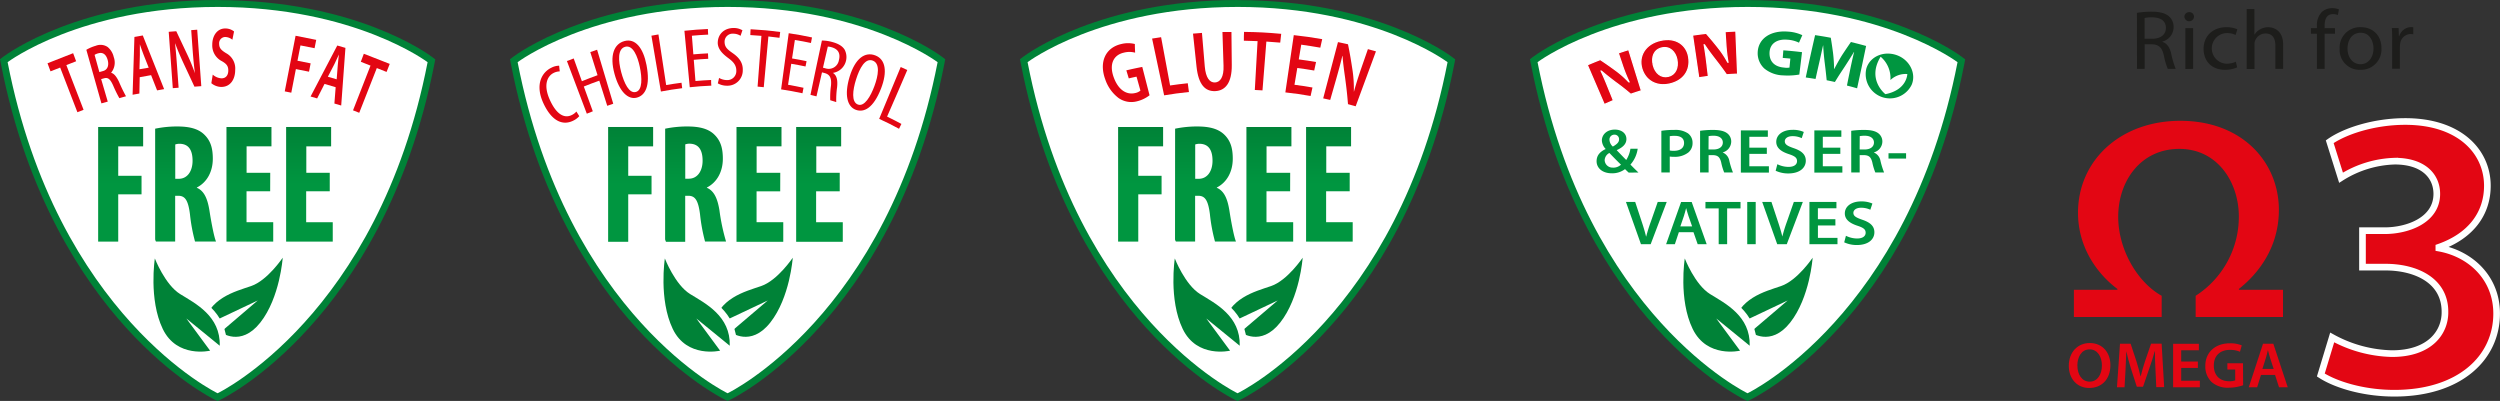 <svg viewBox="0 0 833.37 133.66" xmlns:xlink="http://www.w3.org/1999/xlink" xmlns="http://www.w3.org/2000/svg" data-name="Layer 1" id="Layer_1"><rect x="0" y="0" width="833.37" height="133.66" fill="#333333" stroke="none"/><defs><style>.cls-1,.cls-15,.cls-20,.cls-7{fill:#fff;}.cls-2{fill:#008237;}.cls-3{fill:url(#linear-gradient);}.cls-4{fill:url(#linear-gradient-2);}.cls-5{fill:url(#linear-gradient-3);}.cls-6{fill:url(#linear-gradient-4);}.cls-10,.cls-15,.cls-20,.cls-21,.cls-7{stroke:#fff;}.cls-7{stroke-width:4.63px;}.cls-10,.cls-21,.cls-8{fill:#e30613;}.cls-9{fill:#009640;}.cls-10{stroke-width:0.43px;}.cls-11{fill:url(#linear-gradient-5);}.cls-12{fill:url(#linear-gradient-6);}.cls-13{fill:url(#linear-gradient-7);}.cls-14{fill:url(#linear-gradient-8);}.cls-15{stroke-width:4.63px;}.cls-16{fill:url(#linear-gradient-9);}.cls-17{fill:url(#linear-gradient-10);}.cls-18{fill:url(#linear-gradient-11);}.cls-19{fill:url(#linear-gradient-12);}.cls-20{stroke-width:4.63px;}.cls-21{stroke-width:2.22px;}.cls-22{fill:#1d1d1b;}</style><linearGradient gradientUnits="userSpaceOnUse" y2="589.94" x2="421.28" y1="551.73" x1="421.28" id="linear-gradient"><stop stop-color="#008237" offset="0"></stop><stop stop-color="#009640" offset="0.5"></stop></linearGradient><linearGradient xlink:href="#linear-gradient" y2="589.94" x2="442.95" y1="551.56" x1="442.95" id="linear-gradient-2"></linearGradient><linearGradient xlink:href="#linear-gradient" y2="589.94" x2="464.36" y1="551.73" x1="464.36" id="linear-gradient-3"></linearGradient><linearGradient xlink:href="#linear-gradient" y2="589.94" x2="484.25" y1="551.73" x1="484.25" id="linear-gradient-4"></linearGradient><linearGradient xlink:href="#linear-gradient" y2="589.95" x2="251.29" y1="551.73" x1="251.29" id="linear-gradient-5"></linearGradient><linearGradient xlink:href="#linear-gradient" y2="589.95" x2="272.96" y1="551.56" x1="272.96" id="linear-gradient-6"></linearGradient><linearGradient xlink:href="#linear-gradient" y2="589.95" x2="294.38" y1="551.73" x1="294.38" id="linear-gradient-7"></linearGradient><linearGradient xlink:href="#linear-gradient" y2="589.95" x2="314.27" y1="551.73" x1="314.27" id="linear-gradient-8"></linearGradient><linearGradient xlink:href="#linear-gradient" y2="589.94" x2="81.28" y1="551.73" x1="81.28" id="linear-gradient-9"></linearGradient><linearGradient xlink:href="#linear-gradient" y2="589.94" x2="102.95" y1="551.56" x1="102.95" id="linear-gradient-10"></linearGradient><linearGradient xlink:href="#linear-gradient" y2="589.94" x2="124.36" y1="551.73" x1="124.36" id="linear-gradient-11"></linearGradient><linearGradient xlink:href="#linear-gradient" y2="589.94" x2="144.25" y1="551.73" x1="144.25" id="linear-gradient-12"></linearGradient></defs><path transform="translate(-41.08 -509.4)" d="M453.12,641.53c-.55-.26-13.76-6.72-29.17-23.7-14.19-15.63-32.89-43.49-41.46-87.49l-.14-.71.58-.44c.25-.18,25.24-18.63,70.69-18.63s70.46,18.46,70.7,18.64l.58.44-.14.71c-8.57,44-27.28,71.86-41.46,87.48-15.42,17-28.62,23.44-29.18,23.7l-.5.24Z" class="cls-1"></path><path transform="translate(-41.08 -509.4)" d="M453.62,511.71c45.58,0,70,18.42,70,18.42-16.5,84.66-70,110.36-70,110.36s-53.51-25.7-70-110.37c0,0,24.4-18.41,70-18.41m0-2.31c-45.83,0-70.36,18.1-71.39,18.87l-1.15.87.28,1.42c8.61,44.26,27.45,72.31,41.73,88.05,15.57,17.15,29,23.7,29.53,24l1,.48,1-.48c.57-.27,14-6.82,29.53-24,14.29-15.73,33.13-43.78,41.75-88l.27-1.42-1.15-.87c-1-.77-25.57-18.88-71.4-18.88Z" class="cls-2"></path><path transform="translate(-41.08 -509.4)" d="M413.8,551.73h15v6.46h-8.28V568h7.77v6.18h-7.77v15.76H413.8Z" class="cls-3"></path><path transform="translate(-41.08 -509.4)" d="M432.8,552.3a35.66,35.66,0,0,1,7.31-.74c3.68,0,6.95.57,9.2,2.83,2.09,2.1,2.71,4.66,2.71,7.94,0,4.08-1.79,7.77-5.32,9.58V572c2.35,1,3.53,3.45,4.19,7.54.66,4.25,1.59,9,2.2,10.37h-7a57.05,57.05,0,0,1-1.69-9.12c-.61-4.77-1.69-6.13-3.93-6.13h-1v15.25h-6.7ZM439.5,569h1.17c2.92,0,4.6-2.61,4.6-6s-1.17-5.56-4.19-5.67a4.29,4.29,0,0,0-1.58.23Z" class="cls-4"></path><path transform="translate(-41.08 -509.4)" d="M471.14,573.16h-7.88v10.32h8.9v6.46H456.57V551.73h15v6.46h-8.29V567h7.88Z" class="cls-5"></path><path transform="translate(-41.08 -509.4)" d="M491,573.16h-7.86v10.32H492v6.46H476.46V551.73h15v6.46h-8.27V567H491Z" class="cls-6"></path><path transform="translate(-41.08 -509.4)" d="M432.7,595.56s3.39,8.76,8.45,11.88,13.48,7.32,13.19,17.21l-8-5.9,6.33,7.55s-12.63,2.61-17.37-7.26S432.7,595.56,432.7,595.56Z" class="cls-1"></path><path transform="translate(-41.08 -509.4)" d="M475.32,595.31s-5.07,7.57-10.51,9.44-14.3,4-16.1,13.47L467,609.56l-12.36,10.53s6.62,5.17,13.19-3.16S475.32,595.31,475.32,595.31Z" class="cls-2"></path><path transform="translate(-41.08 -509.4)" d="M432.7,595.56s3.39,8.76,8.45,11.88,13.48,7.32,13.19,17.21l-8-5.9,6.33,7.55s-12.63,2.61-17.37-7.26S432.7,595.56,432.7,595.56Z" class="cls-7"></path><path transform="translate(-41.08 -509.4)" d="M432.7,595.56s3.39,8.76,8.45,11.88,13.48,7.32,13.19,17.21l-11.14-9.08,7.92,10.73s-11.05,2.61-15.79-7.26S432.7,595.56,432.7,595.56Z" class="cls-2"></path><path transform="translate(-41.08 -509.4)" d="M424.28,541.16a11.11,11.11,0,0,1-4.15,2,7.39,7.39,0,0,1-6.21-1.11,13,13,0,0,1-4.41-6.2c-2.11-5.77.05-10.57,5.37-11.78a9.28,9.28,0,0,1,4.5,0c0,1.16.05,1.73.09,2.89a7.29,7.29,0,0,0-3.79,0c-3.35.77-4.89,3.73-3.42,8s4.23,6.14,7.15,5.47a4,4,0,0,0,1.83-.82l-1.3-4.66c-1,.22-1.56.34-2.59.58-.32-1.07-.48-1.61-.81-2.68,2.12-.49,3.18-.72,5.31-1.14Z" class="cls-8"></path><path transform="translate(-41.08 -509.4)" d="M425.13,522.26l3-.46c1.21,6.44,1.82,9.66,3,16.09,2.35-.34,3.53-.49,5.89-.74.16,1.17.24,1.75.39,2.92-3.31.35-5,.57-8.27,1.11C427.54,533.62,426.74,529.83,425.13,522.26Z" class="cls-8"></path><path transform="translate(-41.08 -509.4)" d="M441.75,520.37c.38,4.48.57,6.71.94,11.19.32,3.76,1.63,5.41,3.4,5.33s3-1.84,2.85-5.61c-.15-4.49-.22-6.73-.36-11.22,1.2,0,1.79,0,3,0,.05,4.4.07,6.6.11,11,.06,5.93-2.14,8.56-5.5,8.71s-5.61-2.13-6.25-8.16c-.47-4.39-.7-6.58-1.17-11C440,520.49,440.56,520.45,441.75,520.37Z" class="cls-8"></path><path transform="translate(-41.08 -509.4)" d="M460.29,523.11c-1.83-.08-2.74-.11-4.57-.14,0-1.17,0-1.76.06-2.94,5,.08,7.45.21,12.39.65-.13,1.17-.2,1.76-.33,2.93-1.85-.16-2.77-.23-4.62-.35-.51,6.51-.77,9.76-1.29,16.27l-2.56-.14C459.74,532.88,459.92,529.62,460.29,523.11Z" class="cls-8"></path><path transform="translate(-41.08 -509.4)" d="M479.17,532.91c-2.25-.38-3.38-.55-5.64-.85-.38,2.24-.56,3.36-.94,5.6,2.41.31,3.61.5,6,.91-.25,1.14-.38,1.7-.63,2.83-3.35-.58-5-.82-8.41-1.2,1.13-7.64,1.69-11.46,2.81-19.09,3.8.43,5.69.7,9.47,1.34-.26,1.14-.38,1.7-.63,2.84-2.53-.44-3.8-.63-6.35-1l-.83,4.91c2.31.31,3.46.48,5.76.87C479.54,531.23,479.41,531.79,479.17,532.91Z" class="cls-8"></path><path transform="translate(-41.08 -509.4)" d="M482.16,542.19l4.93-18.75c1.34.27,2,.42,3.34.72.73,3.57,1,5.35,1.55,8.92a42.09,42.09,0,0,1,.4,6.83h.05c.68-2.5,1.44-4.89,2.41-7.71l2.23-6.42,2.68.74c-2.7,7.33-4.06,11-6.76,18.31l-2.56-.71c-.3-3.62-.51-5.44-1-9.08-.32-2.24-.66-4.76-.82-7h-.07c-.57,2.43-1.25,4.9-2.13,8-.76,2.67-1.15,4-1.91,6.67Z" class="cls-8"></path><path transform="translate(-41.08 -509.4)" d="M623.12,641.53c-.55-.26-13.76-6.72-29.17-23.7-14.18-15.63-32.89-43.49-41.46-87.49l-.14-.71.58-.44c.25-.18,25.24-18.63,70.69-18.63s70.46,18.46,70.7,18.64l.58.44-.14.71c-8.57,44-27.28,71.86-41.46,87.48-15.42,17-28.62,23.44-29.18,23.7l-.5.24Z" class="cls-1"></path><path transform="translate(-41.08 -509.4)" d="M623.62,511.71c45.58,0,70,18.42,70,18.42-16.5,84.66-70,110.36-70,110.36s-53.51-25.7-70-110.37c0,0,24.4-18.41,70-18.41m0-2.31c-45.84,0-70.36,18.1-71.39,18.87l-1.15.87.28,1.42c8.61,44.26,27.45,72.31,41.73,88.05,15.57,17.15,29,23.7,29.53,24l1,.48,1-.48c.57-.27,14-6.82,29.53-24,14.29-15.73,33.13-43.78,41.75-88l.27-1.42-1.15-.87c-1-.77-25.57-18.88-71.4-18.88Z" class="cls-2"></path><path transform="translate(-41.08 -509.4)" d="M602.7,595.56s3.39,8.76,8.45,11.88,13.48,7.32,13.19,17.21l-8-5.9,6.33,7.55s-12.63,2.61-17.37-7.26S602.7,595.56,602.7,595.56Z" class="cls-1"></path><path transform="translate(-41.08 -509.4)" d="M645.32,595.31s-5.07,7.57-10.51,9.44-14.3,4-16.1,13.47L637,609.56l-12.36,10.53s6.62,5.17,13.19-3.16S645.32,595.31,645.32,595.31Z" class="cls-2"></path><path transform="translate(-41.08 -509.4)" d="M602.7,595.56s3.39,8.76,8.45,11.88,13.48,7.32,13.19,17.21l-8-5.9,6.33,7.55s-12.63,2.61-17.37-7.26S602.7,595.56,602.7,595.56Z" class="cls-7"></path><path transform="translate(-41.08 -509.4)" d="M602.7,595.56s3.39,8.76,8.45,11.88,13.48,7.32,13.19,17.21l-11.14-9.08,7.92,10.73s-11,2.61-15.79-7.26S602.7,595.56,602.7,595.56Z" class="cls-2"></path><path transform="translate(-41.08 -509.4)" d="M584,566.94c-.39-.36-.76-.71-1.22-1.17a7,7,0,0,1-4.36,1.4c-3.42,0-5.12-1.95-5.12-4s1.22-3.22,3-4.08v-.06a4.34,4.34,0,0,1-1.24-2.82c0-1.75,1.47-3.61,4.34-3.61,2.19,0,3.84,1.23,3.84,3.15,0,1.46-.92,2.65-3.19,3.68l0,.08c1.08,1.13,2.28,2.38,3.13,3.22a9.81,9.81,0,0,0,1.4-3.74H587a10,10,0,0,1-2.42,5.28c.85.86,1.7,1.72,2.67,2.64Zm-5.14-1.65a3.75,3.75,0,0,0,2.57-1c-.94-.89-2.41-2.38-3.86-3.9a2.87,2.87,0,0,0-1.58,2.36,2.59,2.59,0,0,0,2.84,2.51Zm.36-11a1.62,1.62,0,0,0-1.63,1.71,3.23,3.23,0,0,0,1.13,2.26c1.31-.76,2.07-1.4,2.07-2.39a1.49,1.49,0,0,0-1.54-1.58Z" class="cls-9"></path><path transform="translate(-41.08 -509.4)" d="M594.89,553a27.74,27.74,0,0,1,4.31-.29,7.5,7.5,0,0,1,4.57,1.15,3.84,3.84,0,0,1,1.52,3.11,4.07,4.07,0,0,1-1.33,3.2,7.3,7.3,0,0,1-4.89,1.5,9.16,9.16,0,0,1-1.38-.08v5.31h-2.8Zm2.8,6.56a5.8,5.8,0,0,0,1.38.11c2.11,0,3.39-.94,3.39-2.59s-1.19-2.4-3.14-2.4a8.94,8.94,0,0,0-1.63.12Z" class="cls-9"></path><path transform="translate(-41.08 -509.4)" d="M607.8,553a30.7,30.7,0,0,1,4.28-.29c2.22,0,3.74.34,4.77,1.13a3.43,3.43,0,0,1,1.33,2.82,3.8,3.8,0,0,1-2.8,3.53v.06a3.65,3.65,0,0,1,2.16,2.72,26.54,26.54,0,0,0,1.22,3.93h-2.92a18.17,18.17,0,0,1-1-3.33c-.44-1.83-1.17-2.42-2.78-2.46h-1.42v5.79H607.8Zm2.81,6.23h1.67c1.91,0,3.1-.92,3.1-2.32s-1.19-2.26-3-2.26a8.93,8.93,0,0,0-1.74.13Z" class="cls-9"></path><path transform="translate(-41.08 -509.4)" d="M630.05,560.69h-5.83v4.14h6.52v2.11h-9.35V552.86h9V555h-6.17v3.63h5.83Z" class="cls-9"></path><path transform="translate(-41.08 -509.4)" d="M633.56,564.14a8.38,8.38,0,0,0,3.74.89c1.81,0,2.82-.77,2.82-1.92s-.78-1.69-2.75-2.34c-2.55-.83-4.18-2.06-4.18-4.09,0-2.3,2.11-4,5.46-4a8.77,8.77,0,0,1,3.72.71l-.69,2.07a6.93,6.93,0,0,0-3.07-.67c-1.79,0-2.57.87-2.57,1.69,0,1.08.89,1.59,3,2.32,2.68.92,4,2.15,4,4.18,0,2.25-1.88,4.24-5.87,4.24a9.87,9.87,0,0,1-4.18-.9Z" class="cls-9"></path><path transform="translate(-41.08 -509.4)" d="M654.55,560.69h-5.84v4.14h6.52v2.11h-9.34V552.86h9V555h-6.18v3.63h5.84Z" class="cls-9"></path><path transform="translate(-41.08 -509.4)" d="M658.18,553a30.7,30.7,0,0,1,4.28-.29c2.22,0,3.74.34,4.77,1.13a3.43,3.43,0,0,1,1.33,2.82,3.8,3.8,0,0,1-2.8,3.53v.06a3.65,3.65,0,0,1,2.16,2.72,26.54,26.54,0,0,0,1.22,3.93h-2.92a18.17,18.17,0,0,1-1-3.33c-.44-1.83-1.17-2.42-2.78-2.46H661v5.79h-2.81Zm2.81,6.23h1.67c1.91,0,3.1-.92,3.1-2.32s-1.19-2.26-3-2.26a8.93,8.93,0,0,0-1.74.13Z" class="cls-9"></path><path transform="translate(-41.08 -509.4)" d="M676.47,560.48v1.78h-5.86v-1.78Z" class="cls-9"></path><path transform="translate(-41.08 -509.4)" d="M588.09,590.8l-5-14.08h3.08l2.11,6.39c.6,1.78,1.1,3.43,1.51,5.14h.05a50.3,50.3,0,0,1,1.59-5.09l2.25-6.44h3l-5.35,14.08Z" class="cls-9"></path><path transform="translate(-41.08 -509.4)" d="M600.72,586.81l-1.33,4h-2.92l5-14.08H605l5,14.08h-3l-1.4-4Zm4.43-1.94-1.22-3.47c-.29-.86-.55-1.82-.78-2.63h0c-.23.81-.46,1.79-.74,2.63l-1.19,3.47Z" class="cls-9"></path><path transform="translate(-41.08 -509.4)" d="M614,578.87h-4.41v-2.15h11.69v2.15h-4.46V590.8H614Z" class="cls-9"></path><path transform="translate(-41.08 -509.4)" d="M626.34,576.72V590.8h-2.82V576.72Z" class="cls-9"></path><path transform="translate(-41.08 -509.4)" d="M633.51,590.8l-5-14.08h3.08l2.11,6.39c.6,1.78,1.11,3.43,1.52,5.14h0a50.2,50.2,0,0,1,1.58-5.09l2.25-6.44h3l-5.35,14.08Z" class="cls-9"></path><path transform="translate(-41.08 -509.4)" d="M652.91,584.55h-5.83v4.14h6.52v2.11h-9.35V576.72h9v2.11h-6.18v3.64h5.83Z" class="cls-9"></path><path transform="translate(-41.08 -509.4)" d="M656.42,588a8.45,8.45,0,0,0,3.74.9c1.82,0,2.83-.77,2.83-1.92s-.78-1.69-2.76-2.34c-2.55-.84-4.18-2.07-4.18-4.1,0-2.29,2.11-4,5.47-4a9,9,0,0,1,3.72.71l-.69,2.07a7.09,7.09,0,0,0-3.08-.67c-1.79,0-2.57.88-2.57,1.69,0,1.09.89,1.59,3,2.32,2.69.92,4,2.15,4,4.18,0,2.26-1.89,4.24-5.88,4.24a9.91,9.91,0,0,1-4.18-.9Z" class="cls-9"></path><path transform="translate(-41.08 -509.4)" d="M575.86,544.26c-2.28-5.3-3.42-7.94-5.69-13.24,1.73-.74,2.61-1.1,4.36-1.79,2.15,1.43,3.21,2.17,5.26,3.67a30.31,30.31,0,0,1,4.22,3.75l.07,0a48.54,48.54,0,0,1-2.24-5.61c-.53-1.59-.8-2.38-1.34-4,1.4-.47,2.1-.7,3.51-1.14l4.27,13.77c-1.45.44-2.16.68-3.6,1.17-2-1.66-3-2.47-5.17-4.05-1.46-1.1-3.17-2.43-4.59-3.67l-.07,0c.81,1.73,1.6,3.6,2.47,5.79.65,1.61,1,2.41,1.61,4C577.7,543.48,577.08,543.73,575.86,544.26Z" class="cls-10"></path><path transform="translate(-41.08 -509.4)" d="M604,528.42c.76,4.66-1.88,8-6.38,9s-8.11-1.23-9.26-5.17c-1.21-4.14,1.14-8.25,6.23-9.4C599.92,521.63,603.39,524.5,604,528.42Zm-11.8,2.69c.71,2.73,2.65,4.27,5,3.73s3.39-2.86,2.86-5.6c-.5-2.54-2.39-4.46-5-3.86S591.53,528.4,592.23,531.11Z" class="cls-10"></path><path transform="translate(-41.08 -509.4)" d="M607.34,535.35c-.83-5.7-1.25-8.55-2.08-14.25,1.84-.27,2.76-.39,4.6-.6,1.69,1.94,2.51,2.92,4.09,4.91a31.66,31.66,0,0,1,3.08,4.7h.06a50,50,0,0,1-.71-6c-.11-1.67-.17-2.51-.28-4.18,1.45-.1,2.18-.14,3.64-.2.24,5.76.36,8.64.59,14.4-1.49.06-2.24.1-3.73.21-1.5-2.13-2.28-3.18-3.9-5.25-1.12-1.44-2.41-3.16-3.44-4.74l-.08,0c.33,1.87.62,3.89.9,6.22.2,1.73.31,2.59.51,4.31C609.29,535.08,608.64,535.16,607.34,535.35Z" class="cls-10"></path><path transform="translate(-41.08 -509.4)" d="M678.31,537.7a8.07,8.07,0,0,1-15.08-5.47c1.16-3.93,5.72-6,10.11-4.45S679.94,534,678.31,537.7Z" class="cls-9"></path><path transform="translate(-41.08 -509.4)" d="M669.57,540.79s-6.3-4.83-1.58-12.48a9.36,9.36,0,0,1,3.26,7.77,7.36,7.36,0,0,1,5.63-2S676.82,539.39,669.57,540.79Z" class="cls-1"></path><path transform="translate(-41.08 -509.4)" d="M640.88,534.25a22.5,22.5,0,0,1-5.34.28,10.29,10.29,0,0,1-6.33-2.3A6.91,6.91,0,0,1,627,527c.1-4.77,4.37-7.54,10.12-7.06a13,13,0,0,1,4.76,1.19c-.45,1-.67,1.5-1.11,2.5a10.26,10.26,0,0,0-3.93-1c-3.24-.27-5.77,1.18-5.89,4.3s1.88,4.78,4.85,5a5.61,5.61,0,0,0,1.8,0c.12-1.2.17-1.8.29-3-1-.1-1.52-.14-2.54-.22l.2-2.53c2.49.19,3.74.31,6.23.61C641.43,529.74,641.25,531.24,640.88,534.25Z" class="cls-9"></path><path transform="translate(-41.08 -509.4)" d="M657.85,532.51c.35-1.7.79-3.75,1.3-5.78l-.06,0c-1,1.66-2.16,3.48-3.15,5-1.32,2-2,3-3.2,5-1.09-.24-1.64-.36-2.74-.58-.23-2.31-.36-3.46-.65-5.78-.22-1.77-.43-3.9-.51-5.82h-.05c-.44,1.9-.89,4.08-1.3,5.83-.49,2.14-.73,3.2-1.2,5.34-1.31-.21-2-.31-3.27-.5,1.2-5.65,1.82-8.47,3.12-14.11,2.1.32,3.14.49,5.23.88.33,2,.47,3,.75,5.06a49.84,49.84,0,0,1,.35,5.32h.07c.79-1.53,1.76-3.27,2.66-4.7,1.13-1.71,1.7-2.56,2.88-4.26,2,.49,3,.75,5.06,1.31-1.17,5.66-1.78,8.48-3,14.12-1.35-.39-2-.57-3.38-.92C657.18,535.75,657.41,534.67,657.85,532.51Z" class="cls-9"></path><path transform="translate(-41.08 -509.4)" d="M283.13,641.53c-.55-.26-13.76-6.71-29.17-23.7-14.19-15.62-32.9-43.49-41.47-87.48l-.14-.71.58-.44c.25-.18,25.25-18.64,70.7-18.64S354.08,529,354.32,529.2l.58.44-.14.71c-8.57,44-27.27,71.86-41.46,87.48-15.41,17-28.61,23.44-29.17,23.7l-.5.24Z" class="cls-1"></path><path transform="translate(-41.08 -509.4)" d="M283.63,511.71c45.6,0,70,18.42,70,18.42-16.49,84.66-70,110.36-70,110.36s-53.52-25.7-70-110.36c0,0,24.41-18.42,70-18.42m0-2.31c-45.84,0-70.37,18.11-71.4,18.88l-1.15.87.28,1.42c8.61,44.26,27.45,72.31,41.74,88,15.56,17.15,29,23.7,29.53,24l1,.48,1-.48c.57-.27,14-6.82,29.53-24,14.28-15.73,33.12-43.78,41.74-88l.27-1.42-1.15-.87c-1-.77-25.55-18.88-71.39-18.88Z" class="cls-2"></path><path transform="translate(-41.08 -509.4)" d="M234.18,548.12A6.41,6.41,0,0,1,232,549.7c-3.3,1.55-6.86.17-9.62-5.55-3.22-6.64-.52-10.75,2.51-12.18a5.67,5.67,0,0,1,2.58-.67c.07.75.12,1.14.2,1.9a4.75,4.75,0,0,0-2.07.53c-2,1-3.57,3.91-1.16,9.12s5.07,5.92,7.15,4.94a4.72,4.72,0,0,0,1.63-1.21Z" class="cls-8"></path><path transform="translate(-41.08 -509.4)" d="M232.32,528.88l2.73,7.59c2.08-.84,3.12-1.23,5.22-2-1-3.08-1.45-4.63-2.42-7.71.9-.32,1.36-.47,2.27-.78l5.38,18-2,.69-2.65-8.38c-2.07.74-3.1,1.12-5.16,1.95,1.2,3.3,1.79,5,3,8.26-.79.31-1.17.47-2,.8-2.65-7-4-10.53-6.63-17.56C231,529.44,231.42,529.24,232.32,528.88Z" class="cls-8"></path><path transform="translate(-41.08 -509.4)" d="M256.6,531.11c1.34,7-.44,10.11-3.26,10.84s-5.75-1.82-7.42-7.94-.18-10,3.35-10.93S255.46,525.2,256.6,531.11Zm-8.46,2.28c1,3.75,2.64,7.26,4.9,6.67s2.08-4.75,1.32-8.36c-.72-3.45-2.26-7.4-4.86-6.71S247.18,529.66,248.14,533.39Z" class="cls-8"></path><path transform="translate(-41.08 -509.4)" d="M258.23,521.3c.94-.18,1.4-.27,2.34-.42,1,6.75,1.53,10.12,2.57,16.87,2-.35,3.07-.49,5.12-.77.09.73.13,1.1.22,1.82-2.85.36-4.27.59-7.09,1.11C260.11,532.48,259.49,528.76,258.23,521.3Z" class="cls-8"></path><path transform="translate(-41.08 -509.4)" d="M277.17,529c-1.93.1-2.9.16-4.82.34.22,2.83.33,4.24.56,7.07,2.08-.18,3.13-.25,5.22-.35,0,.76,0,1.13.07,1.89-2.88.12-4.32.24-7.19.53-.72-7.52-1.07-11.29-1.78-18.82,3.13-.32,4.7-.44,7.83-.59,0,.75.05,1.12.09,1.87-2.18.1-3.27.18-5.43.37.19,2.48.29,3.73.49,6.21,2-.16,2.92-.24,4.88-.33C277.13,527.93,277.13,528.29,277.17,529Z" class="cls-8"></path><path transform="translate(-41.08 -509.4)" d="M280.78,535.38a5.55,5.55,0,0,0,2.65.72,3,3,0,0,0,3.1-3.16c0-1.74-.94-2.88-2.44-4s-3.69-2.77-3.75-5.21c0-2.86,2.07-5,5.35-5a5.6,5.6,0,0,1,2.88.77c-.26.74-.38,1.12-.63,1.84a4.45,4.45,0,0,0-2.41-.71,2.67,2.67,0,0,0-2.91,2.69c0,1.88,1.05,2.62,2.88,3.92,2.3,1.63,3.25,3.43,3.18,5.53a5.08,5.08,0,0,1-5.24,5.2,6.15,6.15,0,0,1-3.08-.78C280.53,536.49,280.62,536.12,280.78,535.38Z" class="cls-8"></path><path transform="translate(-41.08 -509.4)" d="M294.9,521.35c-1.48-.13-2.22-.18-3.7-.26,0-.78.06-1.16.09-1.94,3.95.22,5.93.4,9.86.92-.1.78-.14,1.15-.23,1.93-1.48-.2-2.21-.28-3.7-.44-.61,6.77-.92,10.14-1.54,16.91-.82-.09-1.24-.13-2.06-.2C294.14,531.51,294.39,528.11,294.9,521.35Z" class="cls-8"></path><path transform="translate(-41.08 -509.4)" d="M309.6,531.56c-1.9-.4-2.85-.58-4.76-.9-.43,2.8-.64,4.21-1.06,7,2.06.36,3.09.57,5.15,1-.15.73-.22,1.1-.35,1.83-2.84-.6-4.27-.86-7.12-1.3,1-7.48,1.53-11.22,2.54-18.72,3.12.47,4.66.75,7.76,1.41l-.35,1.85c-2.14-.46-3.21-.65-5.36-1-.38,2.45-.57,3.7-.94,6.15,1.94.33,2.91.51,4.84.92C309.82,530.48,309.74,530.85,309.6,531.56Z" class="cls-8"></path><path transform="translate(-41.08 -509.4)" d="M315.06,522.91a13,13,0,0,1,3.4.48c2,.53,3.43,1.34,4.18,2.57a5.34,5.34,0,0,1-3.92,7.74.07.07,0,0,0,0,0c1.28.81,1.66,2.34,1.4,4.82a29.71,29.71,0,0,0-.28,4.91l-2-.62a28.18,28.18,0,0,1,.24-4.8c.25-2.59-.33-3.79-2.16-4.27l-.83-.22c-.74,3.19-1.1,4.81-1.84,8l-2-.5C312.73,533.81,313.51,530.18,315.06,522.91Zm.35,9.05.9.24a3.44,3.44,0,0,0,4.41-2.71c.55-2.1-.06-3.69-2.48-4.36a5.22,5.22,0,0,0-1.21-.2C316.39,527.74,316.07,529.14,315.41,532Z" class="cls-8"></path><path transform="translate(-41.08 -509.4)" d="M334.77,538.92c-2.55,6.55-5.71,8.12-8.47,7.06s-3.85-4.89-2-11,5.11-8.43,8.56-7.11S336.94,533.32,334.77,538.92Zm-8.3-3.12c-1.18,3.69-1.62,7.6.57,8.44s4.26-2.72,5.53-6.16,2-7.5-.55-8.47S327.63,532.15,326.47,535.8Z" class="cls-8"></path><path transform="translate(-41.08 -509.4)" d="M341.33,531.74c.87.4,1.31.61,2.19,1-2.68,6.21-4,9.32-6.73,15.53,1.92.93,2.87,1.43,4.77,2.44-.32.64-.47,1-.79,1.62-2.61-1.41-3.94-2.07-6.62-3.31C337,542.12,338.46,538.67,341.33,531.74Z" class="cls-8"></path><path transform="translate(-41.08 -509.4)" d="M243.8,551.73h15v6.46H250.5V568h7.77v6.18H250.5V590h-6.7Z" class="cls-11"></path><path transform="translate(-41.08 -509.4)" d="M262.81,552.3a35.81,35.81,0,0,1,7.31-.74c3.68,0,7,.56,9.21,2.83,2.09,2.1,2.71,4.66,2.71,7.94,0,4.08-1.79,7.77-5.32,9.58V572c2.34,1,3.53,3.45,4.19,7.54a67.19,67.19,0,0,0,2.2,10.38h-7a58.12,58.12,0,0,1-1.68-9.13c-.62-4.76-1.69-6.13-3.94-6.13h-1V590h-6.7Zm6.7,16.67h1.18c2.91,0,4.6-2.61,4.6-6s-1.18-5.55-4.19-5.67a4.14,4.14,0,0,0-1.59.23Z" class="cls-12"></path><path transform="translate(-41.08 -509.4)" d="M301.16,573.17h-7.88v10.31h8.9V590H286.59V551.73h15v6.46h-8.29V567h7.88Z" class="cls-13"></path><path transform="translate(-41.08 -509.4)" d="M321,573.17h-7.87v10.31h8.89V590H306.48V551.73h15v6.46h-8.29V567H321Z" class="cls-14"></path><path transform="translate(-41.08 -509.4)" d="M262.71,595.56s3.39,8.77,8.45,11.88,13.49,7.32,13.18,17.21l-8-5.9,6.34,7.55s-12.65,2.61-17.38-7.26S262.71,595.56,262.71,595.56Z" class="cls-1"></path><path transform="translate(-41.08 -509.4)" d="M305.34,595.32s-5.07,7.56-10.51,9.43-14.3,4-16.11,13.46L297,609.57l-12.36,10.52s6.62,5.17,13.2-3.15S305.34,595.32,305.34,595.32Z" class="cls-2"></path><path transform="translate(-41.08 -509.4)" d="M262.71,595.56s3.39,8.77,8.45,11.88,13.49,7.32,13.18,17.21l-8-5.9,6.34,7.55s-12.65,2.61-17.38-7.26S262.71,595.56,262.71,595.56Z" class="cls-15"></path><path transform="translate(-41.08 -509.4)" d="M262.71,595.56s3.39,8.77,8.45,11.88,13.49,7.32,13.18,17.21l-11.13-9.08,7.92,10.73s-11.06,2.61-15.79-7.26S262.71,595.56,262.71,595.56Z" class="cls-2"></path><path transform="translate(-41.08 -509.4)" d="M113.12,641.53c-.55-.26-13.76-6.72-29.17-23.7-14.19-15.63-32.89-43.49-41.46-87.49l-.14-.71.58-.44c.25-.18,25.24-18.63,70.69-18.63s70.46,18.46,70.7,18.64l.58.44-.14.71c-8.57,44-27.28,71.86-41.46,87.48-15.42,17-28.62,23.44-29.18,23.7l-.5.24Z" class="cls-1"></path><path transform="translate(-41.08 -509.4)" d="M113.62,511.71c45.58,0,70,18.42,70,18.42-16.5,84.66-70,110.36-70,110.36s-53.51-25.7-70-110.37c0,0,24.4-18.41,70-18.41m0-2.31c-45.84,0-70.36,18.1-71.39,18.87l-1.15.87.28,1.42c8.61,44.26,27.45,72.31,41.73,88.05,15.57,17.15,29,23.7,29.53,24l1,.48,1-.48c.57-.27,14-6.82,29.53-24,14.29-15.73,33.13-43.78,41.75-88l.27-1.42-1.15-.87c-1-.77-25.57-18.88-71.4-18.88Z" class="cls-2"></path><path transform="translate(-41.08 -509.4)" d="M61.14,531.92l-3.22,1.26-1-2.69,8.54-3.36,1,2.69L63.2,531.1,68.94,546l-2.06.81Z" class="cls-8"></path><path transform="translate(-41.08 -509.4)" d="M69.86,526A13.34,13.34,0,0,1,73,524.66a4.24,4.24,0,0,1,4,.44,6.1,6.1,0,0,1,2,3.34,5.3,5.3,0,0,1-.85,5.16l0,.08c1,.25,1.82,1.37,2.6,3a51.21,51.21,0,0,0,2.33,4.81l-2.21.63a40.45,40.45,0,0,1-2-4.06c-1-2.28-1.75-2.88-3-2.59l-1.07.3L77,543.27l-2.11.59Zm4.34,7.43,1.27-.36c1.44-.41,2-1.84,1.51-3.65-.55-2-1.71-2.66-3.1-2.26a4.17,4.17,0,0,0-1.27.53Z" class="cls-8"></path><path transform="translate(-41.08 -509.4)" d="M87.65,535.14l-.11,5.44-2.26.4.61-19.26,2.79-.5,7.11,17.89-2.34.42-2-5.08Zm3-3.18-1.74-4.41c-.43-1.09-.84-2.32-1.21-3.37h0c0,1.11,0,2.43,0,3.57l-.13,4.74Z" class="cls-8"></path><path transform="translate(-41.08 -509.4)" d="M98.68,538.79,97.32,520l2.52-.19,3.7,7.84a64.43,64.43,0,0,1,2.52,6.16h0c-.32-2.5-.56-4.92-.77-7.8l-.47-6.56,2-.15,1.36,18.82-2.28.17-3.76-8.07c-.92-2-1.9-4.23-2.64-6.31l-.06,0c.27,2.43.47,4.91.69,8l.49,6.73Z" class="cls-8"></path><path transform="translate(-41.08 -509.4)" d="M112,534.27a4.65,4.65,0,0,0,2.94,1.24c1.41,0,2.22-1,2.24-2.55s-.59-2.27-2.12-3.16a5.85,5.85,0,0,1-3.22-5.52c0-3.08,1.73-5.42,4.36-5.39a4.6,4.6,0,0,1,2.9,1l-.56,2.76a3.87,3.87,0,0,0-2.41-.92,2.07,2.07,0,0,0-2,2.24c0,1.46.68,2.14,2.29,3.14a5.79,5.79,0,0,1,3.06,5.64c0,3-1.54,5.66-4.68,5.63a5.28,5.28,0,0,1-3.27-1.25Z" class="cls-8"></path><path transform="translate(-41.08 -509.4)" d="M139.61,521.32l6.88,1.37-.55,2.78-4.7-.93-1,5.11,4.39.87-.54,2.78-4.38-.87-1.53,7.87-2.18-.44Z" class="cls-8"></path><path transform="translate(-41.08 -509.4)" d="M149.26,537.37l-2.46,4.84-2.19-.64,8.9-17,2.72.79-1.41,19.21-2.27-.66.42-5.44Zm4.05-1.53.37-4.72c.09-1.16.25-2.46.38-3.56h0c-.47,1-1,2.21-1.51,3.22l-2.18,4.2Z" class="cls-8"></path><path transform="translate(-41.08 -509.4)" d="M164.59,531.27,161.36,530l1-2.68L171,530.7l-1.06,2.68-3.25-1.29L160.83,547l-2.07-.82Z" class="cls-8"></path><path transform="translate(-41.08 -509.4)" d="M73.8,551.73h15v6.46H80.49V568h7.77v6.18H80.49v15.76H73.8Z" class="cls-16"></path><path transform="translate(-41.08 -509.4)" d="M92.8,552.3a35.66,35.66,0,0,1,7.31-.74c3.68,0,7,.57,9.2,2.84,2.09,2.09,2.71,4.65,2.71,7.93,0,4.08-1.79,7.77-5.32,9.58V572c2.35,1,3.53,3.45,4.19,7.54.66,4.25,1.59,9,2.2,10.37h-7a57.05,57.05,0,0,1-1.69-9.12c-.61-4.77-1.69-6.13-3.93-6.13h-1v15.25H92.8ZM99.5,569h1.17c2.92,0,4.6-2.61,4.6-6s-1.17-5.56-4.19-5.67a4.29,4.29,0,0,0-1.58.23Z" class="cls-17"></path><path transform="translate(-41.08 -509.4)" d="M131.14,573.16h-7.88v10.32h8.9v6.46H116.57V551.73h15v6.46h-8.29V567h7.88Z" class="cls-18"></path><path transform="translate(-41.08 -509.4)" d="M151,573.16h-7.86v10.32H152v6.46H136.46V551.73h15v6.46h-8.27V567H151Z" class="cls-19"></path><path transform="translate(-41.08 -509.4)" d="M92.7,595.56s3.39,8.76,8.45,11.88,13.48,7.32,13.18,17.21l-8-5.9,6.33,7.55s-12.63,2.61-17.37-7.26S92.7,595.56,92.7,595.56Z" class="cls-1"></path><path transform="translate(-41.08 -509.4)" d="M135.32,595.31s-5.07,7.57-10.51,9.44-14.3,4-16.1,13.47L127,609.56,114.66,620.1s6.62,5.16,13.19-3.17S135.32,595.31,135.32,595.31Z" class="cls-2"></path><path transform="translate(-41.08 -509.4)" d="M92.7,595.56s3.39,8.76,8.45,11.88,13.48,7.32,13.18,17.21l-8-5.9,6.33,7.55s-12.63,2.61-17.37-7.26S92.7,595.56,92.7,595.56Z" class="cls-20"></path><path transform="translate(-41.08 -509.4)" d="M92.7,595.56s3.39,8.76,8.45,11.88,13.48,7.32,13.18,17.21l-11.13-9.08,7.92,10.73s-11.05,2.61-15.79-7.26S92.7,595.56,92.7,595.56Z" class="cls-2"></path><path transform="translate(-41.08 -509.4)" d="M787.42,606h14.69v9.07H773V608a31.29,31.29,0,0,0,14.39-26.44c0-11.27-7-22.53-19.84-22.53s-20.37,10.69-20.37,22.62c0,11.17,6.61,22,14.49,26.35v7.07H732.41V606H746.9v-.29c-6.41-4.77-13.12-13.55-13.12-25.39,0-17.47,14.17-30.65,34.11-30.65,20.68,0,32.85,13.85,32.85,29.69,0,12.8-7.13,21.48-13.32,26.35Z" class="cls-8"></path><path transform="translate(-41.08 -509.4)" d="M818.51,621.89a43.31,43.31,0,0,0,19.94,5.39c12.66,0,17.78-7.15,17.65-14,0-10.38-9.7-14.83-19.81-14.83h-7.68V586.3H836c7.68,0,17.38-3.5,17.38-12.26,0-5.94-4.44-10.92-14-10.92a35.31,35.31,0,0,0-17.92,5.52l-3.77-12c5-3.51,14.69-6.74,25.19-6.74,18.06,0,27.36,10,27.36,21.43,0,9.16-5.4,16.71-16.17,20.49v.27c10.64,1.89,19.26,10,19.26,21.83,0,14.83-12.39,26.56-34.08,26.56-10.65,0-19.81-3-24.53-6.07Z" class="cls-21"></path><path transform="translate(-41.08 -509.4)" d="M753.42,513.69a28.19,28.19,0,0,1,4.92-.39c2.74,0,4.51.48,5.75,1.54a4.64,4.64,0,0,1,1.56,3.6,5,5,0,0,1-3.75,4.82v.09c1.54.5,2.45,1.85,2.92,3.81a29.58,29.58,0,0,0,1.53,5.2H763.7a24.81,24.81,0,0,1-1.32-4.52c-.59-2.61-1.65-3.59-4-3.68H756v8.2h-2.56Zm2.56,8.62h2.63c2.74,0,4.47-1.43,4.47-3.59,0-2.44-1.85-3.51-4.56-3.54a10.62,10.62,0,0,0-2.54.23Z" class="cls-22"></path><path transform="translate(-41.08 -509.4)" d="M772.45,515a1.61,1.61,0,0,1-3.21,0,1.55,1.55,0,0,1,1.62-1.55A1.51,1.51,0,0,1,772.45,515Zm-2.88,17.4V518.77h2.59v13.59Z" class="cls-22"></path><path transform="translate(-41.08 -509.4)" d="M786.84,531.85a9.8,9.8,0,0,1-4.1.82c-4.3,0-7.1-2.81-7.1-7s3-7.21,7.67-7.21a9,9,0,0,1,3.59.71l-.59,1.9a6.34,6.34,0,0,0-3-.64,5.11,5.11,0,0,0-.09,10.21,7.67,7.67,0,0,0,3.18-.67Z" class="cls-22"></path><path transform="translate(-41.08 -509.4)" d="M790,512.43h2.59v8.48h.06a4.61,4.61,0,0,1,1.86-1.74,5.53,5.53,0,0,1,2.65-.7c1.91,0,5,1.12,5,5.8v8.09h-2.59v-7.8c0-2.19-.86-4-3.3-4a3.72,3.72,0,0,0-3.48,2.47,2.82,2.82,0,0,0-.18,1.18v8.2H790Z" class="cls-22"></path><path transform="translate(-41.08 -509.4)" d="M813.42,532.36V520.65h-2v-1.88h2v-.64a6.27,6.27,0,0,1,1.65-4.75,5.16,5.16,0,0,1,3.48-1.26,6.14,6.14,0,0,1,2.21.4l-.35,1.9a4.23,4.23,0,0,0-1.65-.31c-2.21,0-2.77,1.86-2.77,3.93v.73h3.45v1.88H816v11.71Z" class="cls-22"></path><path transform="translate(-41.08 -509.4)" d="M834.93,525.45a6.8,6.8,0,0,1-7.09,7.22,6.61,6.61,0,0,1-6.84-7,6.78,6.78,0,0,1,7.07-7.21C832.17,518.47,834.93,521.3,834.93,525.45Zm-11.31.14c0,3,1.8,5.22,4.33,5.22s4.33-2.21,4.33-5.27c0-2.3-1.2-5.22-4.27-5.22S823.62,523,823.62,525.59Z" class="cls-22"></path><path transform="translate(-41.08 -509.4)" d="M838.5,523c0-1.6,0-3-.11-4.24h2.26l.09,2.67h.12a4.24,4.24,0,0,1,3.95-3,2.72,2.72,0,0,1,.73.08v2.33a3.78,3.78,0,0,0-.88-.09,3.57,3.57,0,0,0-3.48,3.18,6.51,6.51,0,0,0-.11,1.15v7.24H838.5Z" class="cls-22"></path><path transform="translate(-41.08 -509.4)" d="M744.58,631.09c0,4.86-3,7.64-7.08,7.64s-6.79-3.12-6.79-7.38c0-4.45,2.85-7.6,7-7.6C742,623.75,744.58,627,744.58,631.09Zm-11,.22c0,2.94,1.51,5.31,4.09,5.31s4.08-2.39,4.08-5.42c0-2.74-1.38-5.34-4.08-5.34S733.56,628.32,733.56,631.31Z" class="cls-8"></path><path transform="translate(-41.08 -509.4)" d="M759.6,632.58c-.09-1.88-.2-4.14-.18-6.11h-.06c-.48,1.78-1.1,3.74-1.76,5.57l-2.14,6.28h-2.08l-2-6.2c-.58-1.85-1.1-3.83-1.5-5.65h0c-.07,1.91-.15,4.21-.26,6.19l-.33,5.83h-2.52l1-14.5h3.55l1.93,5.83c.53,1.7,1,3.42,1.36,5h.07c.39-1.58.89-3.36,1.46-5.06l2-5.81h3.51l.85,14.5h-2.63Z" class="cls-8"></path><path transform="translate(-41.08 -509.4)" d="M773.74,632.06h-5.56v4.26h6.22v2.17h-8.92V624h8.59v2.17h-5.89v3.75h5.56Z" class="cls-8"></path><path transform="translate(-41.08 -509.4)" d="M788.82,637.82a14.66,14.66,0,0,1-4.75.82,8.08,8.08,0,0,1-5.79-1.93,7.15,7.15,0,0,1-2.06-5.34c0-4.58,3.33-7.53,8.22-7.53a10,10,0,0,1,3.92.69l-.59,2.13a8.14,8.14,0,0,0-3.35-.63c-3.16,0-5.37,1.83-5.37,5.21s2.06,5.25,5.13,5.25a5.32,5.32,0,0,0,2-.3v-3.61h-2.61v-2.09h5.21Z" class="cls-8"></path><path transform="translate(-41.08 -509.4)" d="M794.77,634.38l-1.27,4.11h-2.79l4.74-14.5h3.44l4.8,14.5h-2.9l-1.33-4.11Zm4.23-2-1.16-3.57c-.29-.88-.53-1.87-.75-2.71h0c-.22.84-.44,1.85-.71,2.71l-1.13,3.57Z" class="cls-8"></path></svg>